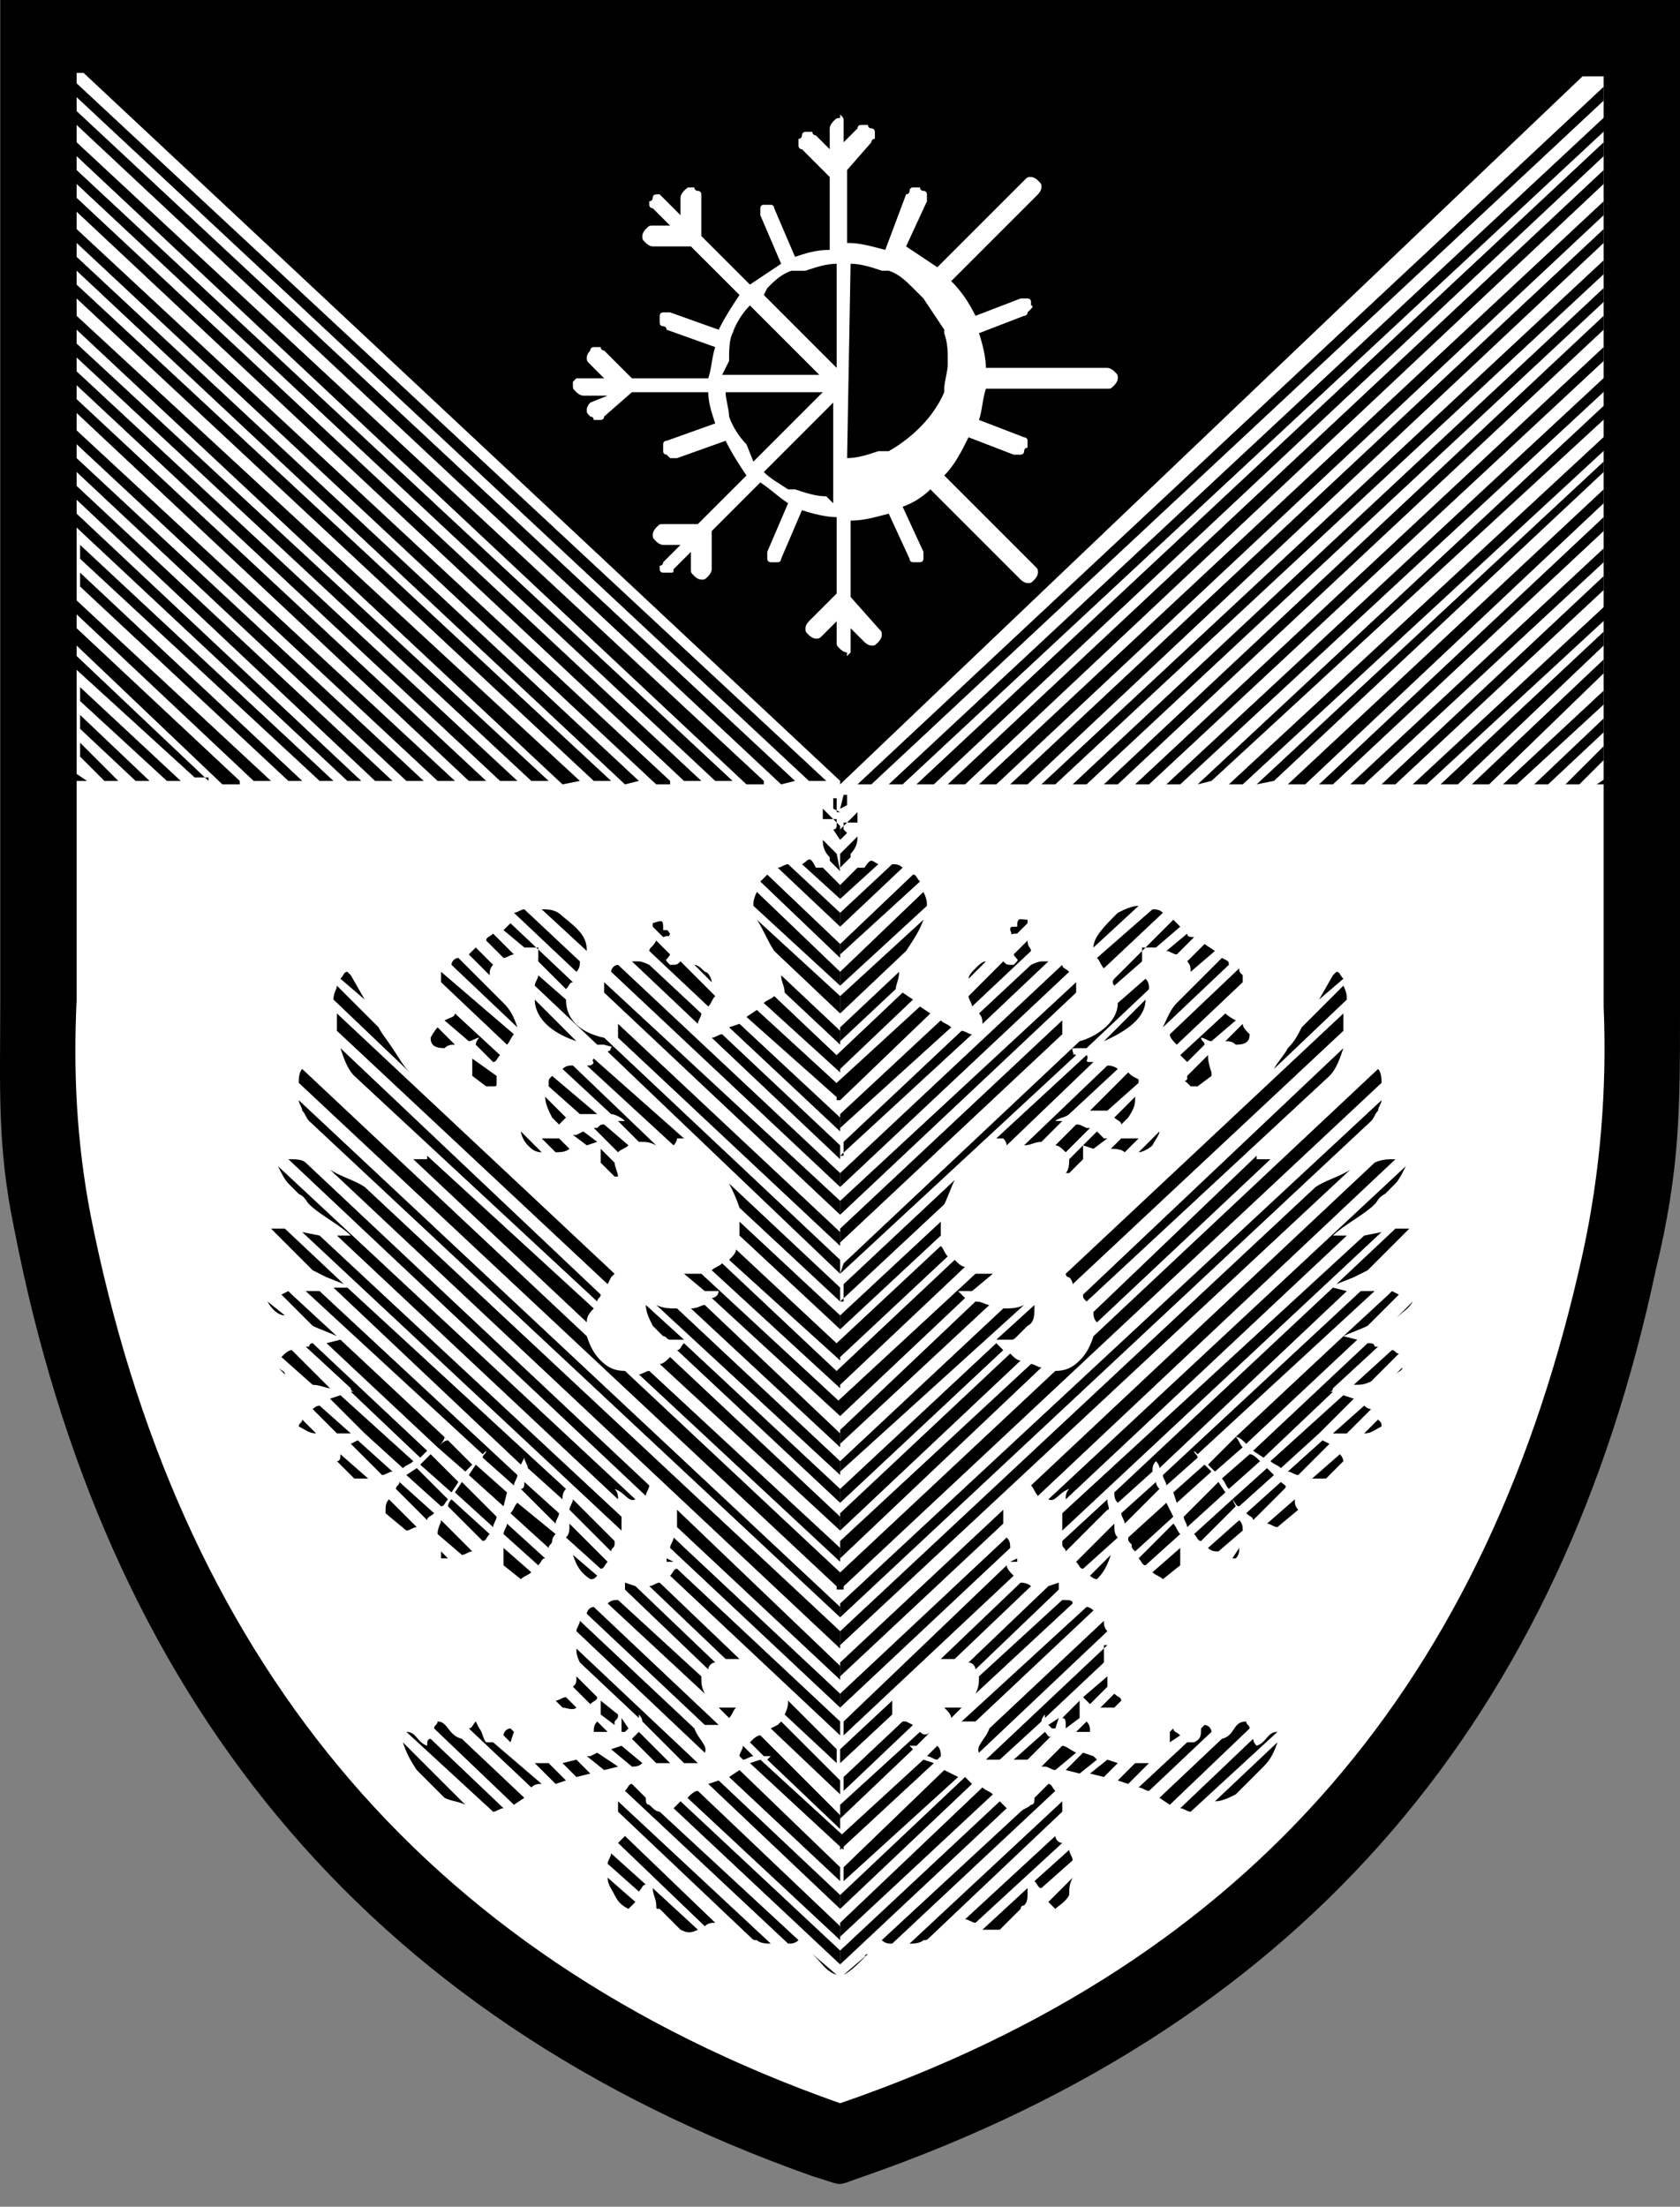 <?xml version="1.0" encoding="UTF-8"?> <svg xmlns="http://www.w3.org/2000/svg" width="67" height="88" viewBox="0 0 67 88" fill="none"><rect x="0" y="0" width="67" height="88" fill="#808080" stroke="none"/><path d="M1.672 1.661V47.058C1.672 47.058 6.101 77.646 33.228 85.258C33.228 85.258 48.868 81.66 55.789 70.726C62.709 59.791 65.615 53.01 65.615 40.553C65.615 28.096 65.615 1.522 65.615 1.522H1.672V1.661Z" fill="white" style="fill:white;fill-opacity:1;"></path><path fill-rule="evenodd" clip-rule="evenodd" d="M34.198 31.279H34.752L63.956 4.013V3.46L34.198 31.279ZM33.922 10.518C34.337 10.518 34.752 10.657 35.167 10.795H35.306H35.444C35.859 10.934 36.136 11.21 36.413 11.487C36.551 11.626 36.69 11.764 36.828 11.902C37.105 12.318 37.382 12.733 37.658 13.148V13.287C37.797 13.702 37.797 13.979 37.797 14.394V14.532C37.797 14.809 37.658 15.224 37.658 15.501V15.639C37.243 16.608 36.413 17.439 35.444 17.992H35.306H35.167H35.029C34.614 18.131 34.198 18.269 33.783 18.269L33.922 10.518ZM33.506 31.279V26.158H33.645H33.783C33.783 26.158 33.783 26.158 33.922 26.02V25.881V25.051L34.475 25.605C34.475 25.605 34.614 25.743 34.752 25.743C34.89 25.743 34.89 25.743 35.029 25.605C35.029 25.605 35.167 25.466 35.167 25.328C35.167 25.189 35.167 25.189 35.029 25.051L33.922 23.805V20.76C34.475 20.76 34.89 20.622 35.444 20.484L36.274 22.283C36.274 22.421 36.413 22.421 36.413 22.421C36.551 22.421 36.551 22.421 36.69 22.421C36.828 22.421 36.828 22.283 36.828 22.283C36.828 22.145 36.828 22.145 36.828 22.006L35.998 20.207C36.413 20.068 36.828 19.792 37.105 19.515L40.703 23.113C40.703 23.113 40.842 23.252 40.98 23.252C41.119 23.252 41.119 23.252 41.257 23.113C41.257 23.113 41.395 22.975 41.395 22.837C41.395 22.698 41.395 22.698 41.257 22.56L37.658 18.961C38.074 18.546 38.35 17.992 38.627 17.439L40.427 18.131H40.565H40.703C40.703 18.131 40.842 18.131 40.842 17.992C40.842 17.992 40.842 17.854 40.98 17.854C40.98 17.715 40.98 17.715 40.98 17.577C40.98 17.439 40.842 17.439 40.842 17.439L39.043 16.747C39.181 16.331 39.181 15.916 39.319 15.501H44.164C44.302 15.501 44.302 15.501 44.44 15.363C44.44 15.363 44.579 15.224 44.579 15.086C44.579 14.947 44.579 14.947 44.44 14.809C44.44 14.809 44.302 14.671 44.164 14.671H39.319C39.319 14.255 39.181 13.702 39.043 13.287L40.842 12.594C40.842 12.594 40.98 12.594 40.98 12.456C40.98 12.456 40.98 12.456 41.119 12.318C41.257 12.179 41.119 12.179 41.119 12.179V12.041C41.119 11.902 40.98 11.902 40.98 11.902C40.842 11.902 40.842 11.902 40.703 11.902L38.904 12.594C38.627 12.041 38.35 11.626 37.935 11.21L41.395 7.75C41.395 7.75 41.534 7.612 41.534 7.473C41.534 7.335 41.534 7.335 41.395 7.197C41.395 7.197 41.257 7.058 41.119 7.058C40.98 7.058 40.98 7.058 40.842 7.197L37.382 10.657C36.967 10.38 36.551 10.103 36.136 9.826L36.967 8.027V7.889V7.75C36.967 7.75 36.967 7.612 36.828 7.612C36.828 7.612 36.69 7.612 36.69 7.473H36.551H36.413C36.413 7.473 36.274 7.473 36.274 7.612C36.274 7.612 36.274 7.75 36.136 7.75L35.306 9.965C34.752 9.826 34.337 9.688 33.783 9.688V6.781L34.752 5.674C34.752 5.674 34.752 5.536 34.89 5.536V5.397V5.259C34.89 5.259 34.89 5.12 34.752 5.12C34.752 5.12 34.614 5.12 34.614 4.982H34.475H34.337C34.337 4.982 34.198 4.982 34.198 5.12L33.645 5.674V4.844C33.645 4.705 33.645 4.705 33.506 4.567C33.506 4.567 33.368 4.428 33.23 4.428V2.768H63.402L33.506 31.279ZM12.469 50.656L13.022 50.933L13.714 51.21L11.361 48.995C11.223 48.995 10.946 48.995 10.808 48.995L12.469 50.656ZM13.853 51.348H13.299L20.773 58.407L20.911 58.13C20.911 58.269 21.05 58.407 21.05 58.545L22.434 59.791C22.434 59.653 22.434 59.514 22.572 59.376L13.853 51.348ZM12.745 51.487L20.634 58.822C20.634 58.961 20.496 59.099 20.496 59.237L19.25 58.13C19.25 57.992 19.389 57.992 19.389 57.853L19.25 57.992L12.192 51.487H12.745ZM11.638 51.625L13.437 53.286C13.161 53.148 12.745 53.009 12.469 52.871L11.223 51.625L11.5 51.487L11.638 51.625ZM10.669 51.902C10.808 52.179 11.085 52.456 11.361 52.456L10.669 51.902ZM13.576 53.424L17.866 57.438C17.728 57.438 17.59 57.577 17.451 57.715L13.022 53.563L13.576 53.424ZM12.469 53.563L17.036 57.853L16.759 58.13L13.991 55.5H14.129C14.129 55.5 13.991 55.5 13.991 55.362L12.192 53.701H12.33C12.33 53.701 12.33 53.563 12.469 53.563ZM11.638 53.84C11.5 53.84 11.361 53.978 11.223 54.116L12.469 55.224C12.745 55.224 13.022 55.362 13.161 55.362L11.638 53.84ZM11.085 54.532L11.361 54.808C11.361 54.67 11.223 54.67 11.085 54.532ZM13.576 55.639L16.482 58.269C16.344 58.407 16.206 58.407 16.067 58.545L14.545 57.161L13.161 55.777L13.576 55.639ZM12.745 56.054L13.991 57.161H13.437L12.469 56.192C12.469 56.192 12.607 56.054 12.745 56.054ZM12.053 56.608C12.053 56.746 11.915 56.746 11.915 56.885C12.192 57.023 12.33 57.161 12.607 57.161L12.053 56.608ZM14.268 57.438L15.652 58.684C15.514 58.684 15.375 58.822 15.237 58.822L13.991 57.577L14.268 57.438ZM13.576 57.992L14.683 58.961C14.545 58.961 14.268 58.961 14.129 58.961L13.437 58.269C13.576 58.269 13.576 58.13 13.576 57.992ZM17.728 57.3L18.835 58.407L18.558 58.684L17.451 57.715C17.59 57.577 17.728 57.438 17.728 57.3ZM17.174 57.992L18.282 59.099L18.005 59.514L16.759 58.407L17.174 57.992ZM16.621 58.545L17.866 59.791C17.728 59.929 17.728 60.068 17.59 60.068L16.206 58.822L16.621 58.545ZM15.929 59.099L17.313 60.345C17.174 60.483 17.036 60.483 17.036 60.621L15.79 59.376C15.79 59.237 15.929 59.237 15.929 59.099ZM15.514 59.791L16.621 60.898C16.482 60.898 16.344 61.037 16.206 61.037L15.375 60.345C15.375 60.068 15.375 59.929 15.514 59.791ZM18.974 58.407L20.219 59.514L20.081 60.068L18.697 58.822L18.974 58.407ZM18.42 59.099L19.804 60.483C19.804 60.621 19.666 60.76 19.666 60.898L18.143 59.514L18.42 59.099ZM18.005 59.791L19.527 61.175C19.389 61.313 19.389 61.452 19.25 61.452L17.866 60.068C17.866 60.068 17.866 59.929 18.005 59.791ZM17.59 60.621C17.59 60.76 17.451 60.898 17.451 61.175L18.42 62.005C18.558 62.005 18.697 61.867 18.835 61.867L17.59 60.621ZM17.59 61.867L17.866 62.144H17.59V61.867ZM20.911 59.099L22.295 60.345C22.295 60.483 22.157 60.621 22.157 60.76L20.773 59.376C20.911 59.376 20.911 59.237 20.911 59.099ZM20.634 59.929C20.496 60.068 20.496 60.206 20.358 60.345L21.88 61.729C21.88 61.59 22.019 61.59 22.019 61.452C22.019 61.452 22.019 61.313 22.157 61.175L20.634 59.929ZM20.219 60.76C20.219 60.898 20.081 61.037 20.081 61.175L21.465 62.421C21.603 62.282 21.603 62.144 21.742 62.144L20.219 60.76ZM20.081 61.729L21.188 62.698C21.05 62.836 20.911 62.836 20.773 62.974L20.081 62.421C20.081 62.144 20.081 62.005 20.081 61.729ZM22.849 59.791C22.849 59.929 22.711 60.068 22.711 60.206L24.372 61.867C24.372 61.729 24.51 61.729 24.51 61.59V61.452L22.849 59.791ZM22.711 60.76L24.233 62.282C24.095 62.421 24.095 62.559 23.956 62.559L22.572 61.313C22.711 61.175 22.711 61.037 22.711 60.76ZM22.849 62.005C22.987 62.421 23.126 62.697 23.541 62.974C23.68 62.974 23.68 62.974 23.818 62.836L22.849 62.005ZM24.787 61.037L12.053 49.134L12.745 49.272L24.787 60.483C24.787 60.621 24.787 60.76 24.787 61.037ZM24.648 59.791L13.437 49.272C13.576 49.272 13.853 49.272 13.991 49.272C13.576 48.857 12.745 48.442 12.33 48.026C12.192 47.888 12.192 47.75 11.915 47.611C11.777 47.473 11.638 47.334 11.5 47.196C11.361 47.058 11.223 46.781 11.085 46.504L25.34 59.791C25.064 59.929 24.925 59.514 24.51 59.376C24.648 59.514 24.648 59.653 24.648 59.791ZM25.756 59.653L11.5 46.227C11.777 46.227 12.053 46.227 12.192 46.366L25.894 59.237C25.894 59.376 25.756 59.514 25.756 59.653ZM27.001 60.206C27.001 60.345 27.001 60.345 27.001 60.483C27.001 60.621 27.001 60.76 27.001 60.898L33.506 66.988V66.434L27.001 60.206ZM26.863 61.313L33.506 67.542V68.095L26.724 61.729C26.724 61.59 26.863 61.452 26.863 61.313ZM26.586 62.144V62.282H26.863L26.586 62.144ZM27.001 62.559L33.506 68.649V69.203L26.724 62.836C26.863 62.697 26.863 62.559 27.001 62.559ZM26.309 63.113L29.492 66.158C29.354 66.158 29.077 66.158 28.939 66.158L25.894 63.251C26.032 63.251 26.171 63.113 26.309 63.113ZM25.34 63.251L28.524 66.296C28.385 66.296 28.247 66.434 28.247 66.573L24.925 63.39C24.925 63.251 24.925 63.251 24.925 63.113L25.34 63.251ZM24.648 63.805L27.97 66.85C27.97 67.126 27.97 67.265 28.108 67.542L24.233 63.943C24.372 63.805 24.51 63.805 24.648 63.805ZM23.68 64.082L28.662 68.787C28.524 68.787 28.247 68.787 28.108 68.787L23.403 64.358C23.403 64.22 23.541 64.082 23.68 64.082ZM23.126 64.635L27.693 68.926C27.832 69.341 28.247 69.618 28.108 69.895L22.987 65.05C22.987 64.912 23.126 64.774 23.126 64.635ZM22.987 65.743L27.832 70.31C27.693 70.31 27.416 70.31 27.278 70.31L25.617 68.649C25.617 68.511 25.479 68.372 25.479 68.372V68.511L23.126 66.296C22.987 66.019 22.987 65.881 22.987 65.743ZM22.987 66.85C22.987 67.126 22.987 67.127 22.849 67.265L23.541 67.957C23.68 67.819 23.818 67.819 23.818 67.68L22.987 66.85ZM22.572 67.68C22.434 67.68 22.295 67.819 22.157 67.819L22.434 68.095C22.572 68.095 22.849 68.234 22.987 68.095L22.572 67.68ZM23.956 67.819C23.956 67.957 23.956 68.234 23.956 68.372L24.51 68.787V68.649C24.648 68.511 24.648 68.511 24.648 68.372L23.956 67.819ZM23.818 68.649C23.68 68.787 23.68 68.926 23.68 69.064C23.818 69.064 24.095 69.064 24.233 69.064L23.818 68.649ZM24.787 68.511V69.064H24.925L25.064 68.926L24.787 68.511ZM25.479 69.064C25.34 69.203 25.34 69.203 25.202 69.341L26.171 70.31C26.309 70.31 26.586 70.31 26.724 70.31L25.479 69.064ZM24.787 69.618L24.372 69.756L25.202 70.448C25.34 70.448 25.479 70.448 25.617 70.31L24.787 69.618ZM23.818 69.895L23.541 70.033H23.403L24.095 70.587L24.648 70.448L23.818 69.895ZM22.987 70.171L22.434 70.31L22.987 70.864L23.541 70.725L22.987 70.171ZM21.88 70.31L22.572 71.002L22.157 71.14L21.326 70.31C21.465 70.31 21.742 70.31 21.88 70.31ZM20.358 69.48L20.496 69.064L20.358 68.926C20.219 68.926 20.081 69.064 20.081 69.203L20.358 69.48ZM19.666 69.48H19.527H19.389C19.25 69.341 19.25 69.064 19.112 68.926L18.974 68.649C18.835 68.787 18.835 68.926 18.697 68.926L21.188 71.279C21.326 71.14 21.465 71.14 21.603 71.14L19.666 69.48ZM18.42 69.341L20.911 71.694L20.496 71.971L17.313 68.926C17.313 68.787 17.451 68.787 17.451 68.649C17.866 68.649 17.866 69.203 18.42 69.341ZM17.174 69.341L20.081 72.109C19.942 72.109 19.804 72.248 19.666 72.248L16.206 69.064C16.621 69.064 16.621 69.48 17.036 69.618C17.036 69.48 17.036 69.341 17.174 69.341ZM16.067 69.48C16.206 69.895 16.344 70.171 16.621 70.587L17.728 71.694C18.005 71.832 18.282 71.832 18.558 71.971L16.067 69.48ZM29.077 68.511C29.216 68.372 29.216 68.234 29.354 68.095C29.077 68.095 28.939 68.095 28.662 68.095L29.077 68.511ZM31.43 67.819C31.43 67.957 31.43 68.095 31.292 68.372L33.368 70.31V69.756L31.43 67.819ZM31.153 68.649L31.015 68.787L30.738 68.926L33.506 71.556V71.002L31.153 68.649ZM30.323 69.203C30.185 69.203 30.046 69.341 29.908 69.48L30.461 70.033C30.6 70.033 30.738 70.033 30.738 70.033L30.6 70.171L33.506 72.94V72.386L30.323 69.203ZM29.631 69.618L30.046 70.033C29.908 70.033 29.769 70.171 29.631 70.171L29.492 70.033C29.492 69.895 29.631 69.756 29.631 69.618ZM30.323 70.171L33.645 73.216V73.77L29.908 70.31L30.323 70.171ZM29.492 70.587L33.506 74.462V75.016L29.077 70.864L29.492 70.587ZM28.662 71.002L33.506 75.569V76.123L28.247 71.14L28.662 71.002ZM27.832 71.417L33.506 76.815V77.369L27.416 71.694C27.555 71.556 27.693 71.417 27.832 71.417ZM27.14 71.832L33.506 77.784V78.338L26.863 72.109C26.863 72.109 27.001 71.971 27.14 71.832ZM26.309 72.248L31.845 77.369C31.707 77.507 31.569 77.507 31.43 77.507L24.925 71.417C25.064 71.279 25.064 71.14 25.202 71.14L25.756 71.694C25.756 71.832 25.756 71.971 25.894 71.971C26.032 72.109 26.171 72.248 26.309 72.248ZM24.648 71.832L30.738 77.507C30.6 77.507 30.323 77.507 30.185 77.369C30.046 77.369 30.046 77.369 29.908 77.23L24.648 72.248C24.648 72.248 24.648 72.109 24.648 71.832ZM24.925 73.216C24.787 73.355 24.787 73.355 24.648 73.493L28.108 76.815C28.247 76.677 28.385 76.677 28.524 76.677L24.925 73.216ZM24.372 73.909C24.372 74.047 24.233 74.185 24.233 74.324L25.479 75.431C25.617 75.293 25.617 75.154 25.756 75.154L24.372 73.909ZM24.233 74.877C24.233 75.154 24.372 75.293 24.51 75.569C24.648 75.846 24.787 75.985 25.064 76.123C25.202 75.985 25.064 76.123 25.202 75.985L25.34 75.846L24.233 74.877ZM26.032 75.293C26.032 75.569 26.171 75.708 26.171 75.985C26.171 76.123 26.171 76.123 26.309 76.123L27.14 76.953C27.416 77.092 27.555 77.092 27.832 76.953L26.032 75.293ZM32.399 77.922L32.538 78.061C32.814 78.338 32.953 78.614 33.368 78.753L32.399 77.922ZM33.506 65.743L13.161 46.642C13.576 46.919 14.129 47.058 14.545 47.334L33.506 65.05V65.743ZM33.506 64.497L12.33 44.705C12.192 44.566 12.192 44.428 12.053 44.289C12.053 44.151 11.915 44.013 11.915 43.874L33.506 64.082V64.497ZM33.506 63.39L11.915 43.182C11.915 43.044 11.915 42.767 12.053 42.629L23.403 53.286C23.541 53.701 23.68 53.978 23.956 54.255C24.233 54.532 24.51 54.67 24.925 54.67L33.645 62.836V63.39H33.506ZM33.506 62.282V61.729L25.894 54.67C25.756 54.67 25.617 54.808 25.479 54.808L33.506 62.282ZM33.506 61.037L26.309 54.393C26.448 54.393 26.586 54.255 26.724 54.116L33.506 60.483V61.037ZM33.506 59.929V59.376L27.278 53.563C27.14 53.701 27.14 53.84 27.001 53.84L33.506 59.929ZM33.506 58.822V58.269L27.001 52.179C26.724 52.179 26.448 52.179 26.171 52.04L33.506 58.822ZM33.506 57.715V57.161L28.108 52.04C27.97 52.04 27.832 52.179 27.555 52.179L33.506 57.715ZM33.506 56.469V55.916L27.97 50.795C27.693 50.795 27.555 50.795 27.278 50.795L28.108 51.487C28.247 51.487 28.524 51.487 28.662 51.487C28.662 51.625 28.524 51.763 28.385 51.763L33.506 56.469ZM33.506 55.362V54.808L28.8 50.379C28.662 50.518 28.524 50.518 28.385 50.656L33.506 55.362ZM33.506 54.255V53.701L29.354 49.826C29.354 49.964 29.216 50.103 29.077 50.241L33.506 54.255ZM33.506 53.009V52.456L29.492 48.718C29.492 48.857 29.492 49.134 29.492 49.272L33.506 53.009ZM33.506 51.902V51.348L29.077 47.196C29.216 47.473 29.354 47.75 29.492 48.165L33.506 51.902ZM33.506 50.795V50.241L24.095 41.383C23.403 41.245 22.572 40.829 22.572 39.861L21.465 38.892C21.465 39.03 21.326 39.169 21.326 39.307L23.818 41.66H24.095C24.51 41.798 24.372 41.66 24.372 41.798C24.233 41.937 24.51 41.798 24.233 41.937L33.506 50.795ZM33.506 49.687V49.134L24.648 40.829C24.648 40.968 24.648 41.106 24.648 41.383L33.506 49.687ZM33.506 48.442V47.888L24.095 39.169C24.095 39.307 24.095 39.445 24.095 39.584L33.506 48.442ZM33.506 47.334V46.781L24.648 38.476C24.51 38.476 24.372 38.615 24.372 38.753L33.506 47.334ZM33.506 46.227V45.674L28.8 41.245C28.662 41.245 28.524 41.383 28.385 41.383L33.506 46.227ZM33.506 45.12V44.566L29.492 40.829L29.077 40.968L33.506 45.12ZM33.506 43.874V43.321L30.185 40.276L29.769 40.553L33.506 43.874ZM33.506 42.767V42.213L30.877 39.722C30.738 39.861 30.6 39.861 30.461 39.999L33.506 42.767ZM33.506 41.66L31.292 39.584C31.292 39.307 31.153 39.169 31.153 38.892L33.506 41.106V41.66ZM33.506 40.414L30.877 37.923C30.6 37.508 30.461 37.092 30.185 36.677L33.506 39.722V40.414ZM33.506 39.307L30.046 36.123C30.046 35.985 30.046 35.847 30.185 35.57L33.506 38.753V39.307ZM33.506 38.2V37.646L30.6 34.878C30.461 35.016 30.461 35.016 30.323 35.155L33.506 38.2ZM33.506 36.954V36.4L31.43 34.463C31.292 34.463 31.153 34.601 31.015 34.601L33.506 36.954ZM33.506 35.847V35.293L32.814 34.601H32.538C32.261 34.047 32.261 34.324 31.984 34.463L33.506 35.847ZM33.506 34.739L33.091 34.324V34.186C32.814 33.909 32.814 33.632 32.814 33.494L33.368 34.047L33.506 34.739ZM33.506 33.494V32.94L32.814 32.248V32.663H33.368C33.368 32.802 33.368 32.802 33.368 32.94C33.368 32.94 33.368 33.079 33.23 33.079L33.506 33.494ZM33.506 32.386L33.23 32.248V31.833H33.368V32.386H33.506ZM27.832 40.829L25.202 38.338C25.34 38.338 25.34 38.338 25.479 38.338C25.617 38.338 25.894 38.476 25.894 38.476L27.97 40.414C27.97 40.553 27.832 40.691 27.832 40.829ZM28.247 40.137L25.894 37.923C25.894 37.784 26.032 37.784 26.171 37.508L26.724 38.061C26.586 38.338 26.448 38.2 26.724 38.476C27.001 38.476 27.001 38.476 27.14 38.338L28.524 39.722C28.385 39.861 28.385 39.999 28.247 40.137ZM28.385 39.169L27.693 38.476C27.832 38.476 27.97 38.615 28.108 38.753C28.247 38.753 28.385 39.03 28.385 39.169ZM26.448 37.369C26.863 37.231 26.586 37.508 26.724 37.231C26.586 37.092 26.724 37.092 26.448 37.092C26.448 36.677 26.448 36.677 26.032 36.816V36.954L26.448 37.369ZM22.572 39.445L21.465 38.338C21.465 38.2 21.465 38.2 21.465 38.061V37.784C21.327 37.784 21.05 37.784 20.911 37.784L20.081 37.092C20.219 36.954 20.219 36.954 20.358 36.816L22.849 39.169C22.711 39.169 22.711 39.307 22.572 39.445ZM22.987 38.753C23.126 38.615 23.126 38.476 23.126 38.338L20.911 36.262C20.773 36.262 20.634 36.4 20.496 36.4L22.987 38.753ZM23.403 37.923C23.403 37.369 23.126 37.092 22.434 36.539C22.157 36.262 21.88 36.262 21.603 36.262L23.403 37.923ZM19.666 37.231C19.527 37.369 19.389 37.369 19.389 37.508L20.081 38.2C20.219 38.2 20.358 38.061 20.496 38.061L19.666 37.231ZM18.974 37.784L19.666 38.476C19.527 38.615 19.527 38.753 19.527 38.892L18.697 38.061L18.974 37.784ZM18.282 38.2C18.143 38.2 18.005 38.338 18.005 38.476L20.634 40.968C20.496 40.553 20.358 40.276 20.081 39.999L18.282 38.2ZM17.59 38.753V38.892C17.59 39.03 17.59 39.169 17.59 39.169L20.219 41.66C20.358 41.521 20.358 41.383 20.496 41.245L17.59 38.753ZM18.143 40.414L19.942 42.075C19.804 42.213 19.804 42.352 19.666 42.352L18.974 41.66C18.974 41.521 19.112 41.383 19.112 41.383C18.974 41.383 18.835 41.521 18.697 41.521L17.728 40.691C18.005 40.553 18.143 40.553 18.143 40.414ZM17.451 40.968L18.143 41.66C18.005 41.66 17.866 41.66 17.728 41.798C17.313 41.798 17.174 41.66 17.174 41.383C17.313 41.106 17.451 40.968 17.451 40.968ZM18.835 42.213C18.835 42.352 18.835 42.49 18.835 42.767V42.905L19.389 43.321C19.527 43.321 19.527 43.321 19.666 43.321C19.804 43.321 19.804 43.321 19.804 43.182C19.804 43.182 19.804 43.182 19.804 43.044V42.905L18.835 42.213ZM21.326 39.861L22.987 41.521C21.742 41.106 21.326 40.414 21.326 39.861ZM23.68 42.213C23.541 42.352 23.818 42.352 23.541 42.49H23.403L26.863 45.674C26.863 45.674 27.001 45.535 27.001 45.397C27.14 45.397 27.14 45.397 27.278 45.397L23.68 42.213ZM22.849 42.49C22.711 42.49 22.572 42.49 22.434 42.629L24.372 44.428C24.51 44.428 24.787 44.566 24.925 44.705H24.648L25.479 45.535C25.756 45.535 25.894 45.535 26.171 45.674L22.849 42.49ZM22.019 42.905C21.88 43.044 21.88 43.044 21.88 43.182V43.321L23.126 44.428C23.264 44.428 23.403 44.428 23.68 44.428H23.818L22.019 42.905ZM21.742 43.736C21.742 44.013 21.88 44.289 22.019 44.566L22.295 44.843C22.434 44.705 22.434 44.705 22.572 44.566L21.742 43.736ZM24.095 44.843C23.956 44.843 23.956 44.843 23.818 44.981H23.68L24.648 45.95C24.787 45.812 24.925 45.812 25.064 45.674L24.095 44.843ZM23.264 45.12L22.987 45.258H22.849L23.403 45.674L23.818 45.535L23.264 45.12ZM22.295 45.397C22.157 45.397 21.88 45.397 21.742 45.397H21.603L22.157 45.95C22.295 45.95 22.572 45.95 22.711 45.812L22.295 45.397ZM20.773 45.12C20.773 45.258 20.911 45.535 21.05 45.674C21.188 45.812 21.327 45.95 21.603 45.95L20.773 45.12ZM23.956 45.812C23.956 45.95 23.956 46.227 23.956 46.366L24.51 46.919H24.648C24.648 46.781 24.51 46.504 24.51 46.366L23.956 45.812ZM25.756 52.04C25.756 52.317 25.894 52.594 26.032 52.871L26.448 53.286C26.586 53.286 26.586 53.424 26.724 53.424C26.863 53.424 27.001 53.424 27.14 53.424H27.278L25.756 52.04ZM23.403 52.732L16.482 46.227H17.036V46.089L23.68 52.179C23.403 52.456 23.403 52.594 23.403 52.732ZM23.818 51.902L14.129 42.905C13.853 42.629 13.714 42.213 13.576 41.798L23.956 51.625C23.956 51.763 23.818 51.763 23.818 51.902ZM24.233 51.21L13.437 41.106C13.437 40.829 13.437 40.691 13.437 40.414L24.51 50.795L24.372 50.933L24.233 51.21ZM16.344 42.767C16.067 42.49 15.929 42.213 15.652 41.798C15.375 41.383 15.237 41.245 15.098 40.968L13.437 39.307C13.437 39.445 13.299 39.584 13.299 39.861L16.344 42.767ZM14.545 39.861L13.576 39.03C13.714 38.892 13.714 38.753 13.853 38.753L13.991 38.892L14.545 39.861ZM35.444 31.279L64.094 4.567V5.12L35.998 31.279H35.444ZM36.551 31.279L63.956 5.674V6.228L37.243 31.279H36.551ZM37.797 31.279L63.956 6.781V7.335L38.489 31.279H37.797ZM39.043 31.279L63.956 8.027V8.581L39.735 31.279H39.043ZM40.288 31.279L63.956 9.134V9.688L40.98 31.279H40.288ZM41.534 31.279L63.956 10.38V10.934L42.087 31.279H41.534ZM42.779 31.279L63.956 11.487V12.041L43.333 31.279H42.779ZM44.025 31.279L63.956 12.594V13.148L44.579 31.279H44.025ZM45.271 31.279L63.956 13.84V14.394L45.825 31.279H45.271ZM46.517 31.279L64.094 14.947V15.501L47.07 31.279H46.517ZM47.762 31.279L64.094 16.055V16.608L48.316 31.141L47.762 31.279ZM49.008 31.279L64.094 17.3V17.854L49.562 31.279H49.008ZM50.115 31.279L63.956 18.407V18.823L50.807 31.141L50.115 31.279ZM51.361 31.279L63.956 19.515V20.068L52.053 31.279H51.361ZM52.606 31.279L63.956 20.622V21.176L53.16 31.279H52.606ZM53.852 31.279L63.956 21.868V22.421L54.406 31.279H53.852ZM55.098 31.279L63.956 22.975V23.529L55.651 31.279H55.098ZM56.343 31.279L64.094 24.082V24.636L56.897 31.279H56.343ZM57.451 31.279L63.956 25.189V25.743L58.143 31.279H57.451ZM58.696 31.279L63.956 26.297V26.85L59.388 31.279H58.696ZM59.942 31.279L63.956 27.542V28.096L60.496 31.279H59.942ZM61.188 31.279L63.956 28.65V29.203L61.741 31.279H61.188ZM62.433 31.279L63.956 29.757V30.311L62.987 31.279H62.433ZM63.679 31.279L64.094 31.003V31.279H63.679Z" fill="#ED1C24" style="fill:#ED1C24;fill:color(display-p3 0.929 0.11 0.141);fill-opacity:1;"></path><path fill-rule="evenodd" clip-rule="evenodd" d="M67 0V40.276C67 44.29 67 46.643 66.031 50.657C62.294 68.234 52.329 80.552 34.474 86.781C33.229 87.196 33.782 87.196 32.398 86.781C14.406 80.414 4.163 67.542 0.565 48.996C-0.127 45.674 0.011 43.321 0.011 39.861V0H67ZM30.461 11.764L33.367 14.671V10.519C32.952 10.519 32.537 10.657 32.122 10.796H31.983H31.845H31.706H31.568C31.153 10.934 30.876 11.211 30.599 11.488L30.461 11.764ZM33.229 20.069V16.055L30.461 18.823C30.738 19.1 31.014 19.238 31.43 19.515H31.568H31.706C32.122 19.654 32.537 19.792 32.952 19.792L33.229 20.069ZM30.046 18.408L32.814 15.64H28.938C28.938 15.917 29.077 16.332 29.077 16.609C29.215 17.024 29.492 17.439 29.769 17.716L30.046 18.408ZM28.8 14.948H32.675L29.907 12.18C29.63 12.457 29.354 12.872 29.215 13.287C29.077 13.564 29.077 13.979 29.077 14.394L28.8 14.948ZM54.543 50.657L56.204 48.996C56.066 48.996 55.789 48.996 55.651 48.996L53.298 51.21L53.99 50.934L54.543 50.657ZM53.159 51.349L44.44 59.515C44.44 59.653 44.44 59.792 44.578 59.93L45.962 58.684C45.962 58.546 45.962 58.407 46.101 58.269C46.101 58.269 46.239 58.407 46.239 58.546L53.713 51.487L53.159 51.349ZM54.267 51.487L46.377 58.823C46.377 58.961 46.516 59.099 46.516 59.238L47.761 58.131C47.761 57.992 47.623 57.992 47.623 57.854L47.761 57.992L54.82 51.487H54.267ZM55.374 51.626L53.575 53.286C53.851 53.148 54.267 53.01 54.543 52.871L55.789 51.626L55.512 51.487L55.374 51.626ZM56.343 51.902L55.651 52.594C55.928 52.318 56.204 52.179 56.343 51.902ZM53.575 53.286L49.284 57.3C49.422 57.3 49.561 57.439 49.699 57.577L54.128 53.425L53.575 53.286ZM54.543 53.563L49.976 57.854L50.391 58.131L53.159 55.501H53.021C53.021 55.501 53.159 55.501 53.159 55.363L54.959 53.702H54.82C54.82 53.563 54.682 53.563 54.543 53.563ZM55.512 53.84L53.99 55.224C54.267 55.224 54.405 55.224 54.682 55.086L55.789 53.978C55.651 53.978 55.651 53.84 55.512 53.84ZM55.928 54.532L55.651 54.809C55.789 54.67 55.928 54.67 55.928 54.532ZM53.575 55.639L50.668 58.269C50.806 58.407 50.945 58.407 51.083 58.546L52.606 57.162L53.99 55.778L53.575 55.639ZM54.405 56.055L53.159 57.162H53.713L54.682 56.193C54.543 56.193 54.405 56.055 54.405 56.055ZM54.959 56.608L54.405 57.162C54.682 57.162 54.82 57.023 55.097 56.885C55.097 56.747 55.097 56.747 54.959 56.608ZM52.744 57.439L51.36 58.684C51.498 58.684 51.637 58.823 51.775 58.823L53.021 57.577L52.744 57.439ZM53.436 57.992L52.329 58.961C52.467 58.961 52.744 58.961 52.883 58.961L53.575 58.269C53.575 58.269 53.575 58.131 53.436 57.992ZM49.284 57.3L48.177 58.407L48.453 58.684L49.561 57.715C49.422 57.577 49.422 57.439 49.284 57.3ZM49.838 57.992L48.73 58.961C48.869 59.099 48.869 59.238 49.007 59.376L50.253 58.269C50.114 58.131 49.976 57.992 49.838 57.992ZM50.53 58.546L49.146 59.792C49.284 59.93 49.284 60.068 49.422 60.068L50.806 58.823L50.53 58.546ZM51.083 59.099L49.699 60.345C49.838 60.484 49.976 60.484 49.976 60.622L51.222 59.376C51.36 59.238 51.222 59.238 51.083 59.099ZM51.637 59.792L50.53 60.76C50.668 60.76 50.806 60.899 50.945 60.899L51.775 60.207C51.637 60.068 51.637 59.93 51.637 59.792ZM48.038 58.407L46.793 59.515L46.931 59.93L48.315 58.684L48.038 58.407ZM48.592 59.099L47.208 60.484C47.208 60.622 47.346 60.76 47.346 60.899L48.869 59.515L48.592 59.099ZM49.146 59.792L47.623 61.176C47.761 61.314 47.761 61.452 47.9 61.452L49.284 60.068L49.146 59.792ZM49.422 60.622L48.177 61.729C48.315 61.868 48.453 61.868 48.592 61.868L49.561 61.037C49.561 60.899 49.561 60.76 49.422 60.622ZM49.422 61.729L49.146 62.145H49.284C49.422 62.006 49.422 61.868 49.422 61.729ZM46.101 59.099L44.717 60.345C44.717 60.484 44.855 60.622 44.855 60.76L46.239 59.376C46.239 59.376 46.101 59.238 46.101 59.099ZM46.516 59.93L44.993 61.314C44.993 61.452 44.993 61.452 45.132 61.591C45.132 61.729 45.132 61.729 45.27 61.868L46.793 60.484L46.516 59.93ZM46.793 60.76L45.409 62.145C45.547 62.283 45.547 62.421 45.685 62.421L47.069 61.176C46.931 61.037 46.931 60.899 46.793 60.76ZM47.069 61.729L45.962 62.698C46.101 62.837 46.239 62.837 46.377 62.975L47.069 62.421C47.069 62.145 47.069 62.006 47.069 61.729ZM44.163 59.792L42.364 61.452V61.591C42.364 61.729 42.502 61.729 42.502 61.868L44.163 60.207C44.301 60.207 44.163 60.068 44.163 59.792ZM44.44 60.76L42.917 62.283C43.056 62.421 43.056 62.56 43.194 62.56L44.578 61.314C44.44 61.176 44.44 61.037 44.44 60.76ZM44.301 62.006L43.471 62.837C43.471 62.837 43.609 62.975 43.748 62.975C44.025 62.698 44.163 62.421 44.301 62.006ZM42.364 61.037L55.097 49.134L54.405 49.273L42.364 60.345C42.364 60.622 42.364 60.76 42.364 61.037ZM42.502 59.792L53.713 49.273C53.575 49.273 53.298 49.273 53.159 49.273C53.575 48.858 54.405 48.442 54.82 48.027C54.959 47.889 54.959 47.75 55.236 47.612C55.374 47.473 55.512 47.335 55.651 47.197C55.789 47.058 55.928 46.781 56.066 46.505L41.81 59.792C42.087 59.93 42.225 59.515 42.641 59.376C42.502 59.515 42.502 59.653 42.502 59.792ZM41.395 59.653L55.651 46.228C55.374 46.228 55.097 46.228 54.82 46.366L41.118 59.238C41.256 59.376 41.256 59.515 41.395 59.653ZM40.011 60.207L33.506 66.297V66.85L40.011 60.76C40.011 60.622 40.011 60.484 40.011 60.345C40.011 60.345 40.011 60.345 40.011 60.207ZM40.149 61.314L33.506 67.542V68.096L40.288 61.729C40.288 61.591 40.288 61.452 40.149 61.314ZM40.564 62.145L40.288 62.283H40.564V62.145ZM40.149 62.421L33.644 68.65V69.203L40.426 62.837C40.288 62.698 40.149 62.56 40.149 62.421ZM40.703 63.113L37.519 66.158C37.658 66.158 37.935 66.158 38.073 66.158L41.118 63.252C41.118 63.252 40.98 63.113 40.703 63.113ZM41.81 63.252L38.627 66.297C38.765 66.297 38.904 66.435 38.904 66.573L42.225 63.39C42.225 63.252 42.225 63.252 42.225 63.113L41.81 63.252ZM42.364 63.805L39.042 66.85C39.042 67.127 39.042 67.266 38.904 67.542L42.779 63.944C42.779 63.805 42.641 63.805 42.364 63.805ZM43.333 64.082L38.35 68.65C38.488 68.65 38.765 68.65 38.904 68.65L43.609 64.221C43.609 64.221 43.471 64.082 43.333 64.082ZM44.025 64.636L39.457 68.926C39.319 69.342 38.904 69.618 39.042 69.895L44.163 65.051C44.025 64.913 44.025 64.774 44.025 64.636ZM44.163 65.605L39.319 70.172C39.457 70.172 39.734 70.172 39.872 70.172L41.533 68.65C41.533 68.511 41.672 68.373 41.672 68.373V68.511L44.025 66.297V65.605H44.163ZM44.163 66.85L43.194 67.681L43.471 67.957L44.163 67.266C44.163 67.127 44.163 66.989 44.163 66.85ZM44.44 67.542L43.886 68.096C44.025 68.096 44.301 68.096 44.44 68.096L44.717 67.819C44.717 67.681 44.578 67.681 44.44 67.542ZM43.056 67.819L42.364 68.511C42.502 68.511 42.502 68.65 42.502 68.788V68.926L43.056 68.511C43.056 68.096 43.056 67.957 43.056 67.819ZM43.333 68.65L42.917 69.065C43.056 69.065 43.333 69.065 43.471 69.065C43.471 68.926 43.471 68.788 43.333 68.65ZM42.225 68.511L41.81 68.788L41.948 68.926H42.087L42.225 68.511ZM41.672 69.065L40.426 70.172C40.564 70.172 40.841 70.172 40.98 70.172L41.948 69.203C41.81 69.342 41.81 69.203 41.672 69.065ZM42.364 69.618L41.533 70.449H41.672C41.81 70.449 41.948 70.587 42.087 70.587L42.917 69.895C42.641 69.757 42.502 69.618 42.364 69.618ZM43.194 69.895L42.502 70.587L43.056 70.726L43.748 70.172L43.609 70.034L43.194 69.895ZM44.163 70.172L43.471 70.726L44.025 70.864L44.578 70.31L44.163 70.172ZM45.27 70.31L44.578 71.002L44.993 71.141L45.824 70.31C45.547 70.31 45.409 70.31 45.27 70.31ZM46.654 69.48L47.069 69.203C46.931 69.065 46.793 69.065 46.793 68.926L46.654 69.065V69.48ZM47.346 69.48L45.409 71.279C45.547 71.279 45.685 71.418 45.824 71.418L48.315 69.065C48.315 68.926 48.177 68.788 48.038 68.788L47.9 68.926C47.9 69.203 47.9 69.342 47.623 69.48H47.485C47.485 69.48 47.485 69.48 47.346 69.48ZM48.73 69.342L46.239 71.695L46.654 71.971L49.838 68.926C49.838 68.788 49.699 68.788 49.699 68.65C49.146 68.65 49.284 69.203 48.73 69.342ZM49.976 69.342L47.069 72.11C47.208 72.11 47.346 72.248 47.485 72.248L50.945 69.065C50.53 69.065 50.53 69.48 50.114 69.618C49.976 69.48 49.976 69.342 49.976 69.342ZM50.945 69.48L48.453 71.833C48.73 71.833 49.007 71.695 49.284 71.556L50.391 70.449C50.668 70.172 50.806 69.895 50.945 69.48ZM37.935 68.511L38.35 68.096C38.073 68.096 37.935 68.096 37.658 68.096C37.796 68.234 37.935 68.373 37.935 68.511ZM35.582 67.819L33.506 69.757V70.31L35.582 68.373C35.582 68.096 35.582 67.957 35.582 67.819ZM35.997 68.65L33.644 70.864V71.418L36.412 68.788L36.135 68.65H35.997ZM36.689 69.065L33.506 71.971V72.525L36.412 69.757L36.274 69.618C36.412 69.618 36.551 69.618 36.551 69.618L37.104 69.065C36.966 69.203 36.827 69.203 36.689 69.065ZM37.381 69.618L36.966 70.034C37.104 70.034 37.243 70.172 37.381 70.172L37.519 70.034C37.519 69.895 37.519 69.757 37.381 69.618ZM36.827 70.172L33.506 73.217V73.771L37.243 70.31L36.827 70.172ZM37.658 70.587L33.644 74.463V75.016L38.212 70.864L37.658 70.587ZM38.488 70.864L33.506 75.57V76.124L38.765 71.141L38.488 70.864ZM39.18 71.279L33.506 76.677V77.231L39.596 71.556C39.457 71.418 39.319 71.418 39.18 71.279ZM39.872 71.833L33.506 77.784V78.338L40.149 72.11C40.149 72.11 40.011 71.971 39.872 71.833ZM40.703 72.248L35.166 77.369C35.305 77.508 35.443 77.508 35.582 77.508L42.087 71.418C41.948 71.279 41.948 71.141 41.81 71.141L41.256 71.695C41.256 71.833 41.256 71.971 41.118 71.971C40.98 72.11 40.841 72.11 40.703 72.248ZM42.364 71.833L36.274 77.508C36.412 77.508 36.689 77.508 36.827 77.369C36.966 77.369 36.966 77.369 37.104 77.231L42.364 72.248C42.364 72.248 42.364 71.971 42.364 71.833ZM42.087 73.217L38.488 76.539C38.627 76.539 38.765 76.677 38.904 76.677L42.364 73.494C42.225 73.494 42.087 73.355 42.087 73.217ZM42.641 73.771L41.256 75.016C41.395 75.155 41.395 75.293 41.533 75.293L42.779 74.186C42.779 74.047 42.641 73.909 42.641 73.771ZM42.779 74.878L41.81 75.847L41.948 75.985C42.087 76.124 41.948 75.985 42.087 76.124C42.225 75.985 42.502 75.847 42.641 75.57C42.641 75.293 42.641 75.155 42.779 74.878ZM40.98 75.293L39.18 76.954C39.457 76.954 39.596 76.954 39.872 76.954L40.703 76.124C40.703 76.124 40.703 75.985 40.841 75.985C40.98 75.847 40.98 75.708 40.98 75.431V75.293ZM34.613 77.923L33.644 78.753C33.921 78.615 34.198 78.338 34.474 78.061C34.474 78.061 34.474 77.923 34.613 77.923ZM33.506 65.605L53.851 46.643C53.436 46.92 52.883 47.058 52.467 47.335L33.506 65.051V65.605ZM33.506 64.497L54.682 44.705C54.82 44.567 54.82 44.428 54.959 44.29C54.959 44.152 55.097 44.013 55.097 43.875L33.506 63.944V64.497ZM33.506 63.39L55.097 43.183C55.097 43.044 55.097 42.768 54.959 42.629L43.609 53.286C43.471 53.702 43.333 53.978 43.056 54.255C42.779 54.532 42.502 54.67 42.087 54.67L33.367 62.837V63.39H33.506ZM33.506 62.145L41.533 54.532C41.395 54.532 41.256 54.394 41.118 54.394L33.506 61.452V62.145ZM33.506 61.037L40.703 54.255C40.564 54.255 40.426 54.117 40.288 53.978L33.506 60.345V61.037ZM33.506 59.93L40.011 53.84C39.872 53.702 39.872 53.702 39.734 53.563L33.506 59.376V59.93ZM33.506 58.684L40.841 52.041C40.564 52.179 40.288 52.179 40.011 52.179L33.506 58.269V58.684ZM33.506 57.577L39.457 52.041C39.319 52.041 39.18 51.902 38.904 51.902L33.506 57.023V57.577ZM33.506 56.47L38.488 51.764C38.35 51.626 38.35 51.626 38.212 51.487C38.35 51.487 38.627 51.487 38.765 51.487L39.596 50.795C39.319 50.795 39.18 50.795 38.904 50.795L33.367 55.916L33.506 56.47ZM33.506 55.224L38.488 50.518C38.35 50.518 38.212 50.38 38.073 50.242L33.367 54.67V55.224H33.506ZM33.506 54.117L37.796 50.103C37.658 49.965 37.658 49.826 37.519 49.688L33.367 53.563L33.506 54.117ZM33.506 53.01L37.519 49.273C37.519 49.134 37.519 48.857 37.519 48.719L33.506 52.456V53.01ZM33.506 51.902L37.658 48.027C37.796 47.75 37.935 47.335 38.073 47.058L33.644 51.21V51.902H33.506ZM33.506 50.795L42.917 42.075C42.641 41.937 42.917 42.214 42.779 41.937C42.779 41.799 42.641 41.799 43.056 41.799H43.333L45.824 39.446C45.824 39.307 45.824 39.169 45.685 39.031L44.578 39.999C44.578 40.83 43.609 41.383 43.056 41.522L33.644 50.38L33.506 50.795ZM33.506 49.55L42.364 41.245C42.364 41.107 42.364 40.968 42.364 40.691L33.506 48.996V49.55ZM33.506 48.442L42.917 39.584C42.917 39.446 42.917 39.307 42.917 39.169L33.506 47.889V48.442ZM33.506 47.335L42.641 38.754C42.502 38.615 42.364 38.615 42.364 38.477L33.506 46.781V47.335ZM33.506 46.089L38.765 41.245C38.627 41.245 38.488 41.107 38.35 41.107L33.644 45.536V46.089H33.506ZM33.506 44.982L37.935 40.968C37.796 40.83 37.658 40.83 37.519 40.691L33.506 44.428V44.982ZM33.506 43.875L37.104 40.415L36.689 40.138L33.367 43.183V43.875H33.506ZM33.506 42.629L36.412 39.861L35.997 39.584L33.367 42.075V42.629H33.506ZM33.506 41.522L35.72 39.446C35.72 39.307 35.859 39.031 35.859 38.754L33.506 40.968V41.522ZM33.506 40.415L36.135 37.923C36.412 37.508 36.689 37.093 36.827 36.678L33.506 39.723V40.415ZM33.506 39.307L36.966 36.124C36.966 35.986 36.966 35.847 36.827 35.57L33.506 38.754V39.307ZM33.506 38.062L36.689 35.155C36.551 35.017 36.551 34.878 36.412 34.878L33.506 37.647V38.062ZM33.506 36.955L35.997 34.602C35.859 34.463 35.72 34.463 35.582 34.463L33.506 36.401V36.955ZM33.506 35.847L35.028 34.463C34.751 34.325 34.751 34.186 34.474 34.602H34.198L33.506 35.294V35.847ZM33.506 34.602L33.921 34.186V34.048C34.198 33.771 34.198 33.494 34.198 33.356L33.506 34.048V34.602ZM33.506 33.494L33.782 33.218L33.644 33.079C33.644 33.079 33.644 32.941 33.644 32.802H34.198V32.387L33.506 33.079V33.494ZM33.506 32.249L33.782 32.11V31.695H33.644L33.506 32.249ZM39.18 40.83L41.81 38.339C41.672 38.339 41.672 38.339 41.533 38.339C41.395 38.339 41.118 38.477 41.118 38.477L39.042 40.415C39.18 40.553 39.18 40.691 39.18 40.83ZM38.765 40.138L41.118 37.923C41.118 37.785 40.98 37.785 40.98 37.508L40.426 38.062C40.564 38.339 40.703 38.2 40.426 38.477C40.149 38.477 40.149 38.477 40.011 38.339L38.627 39.723C38.627 39.861 38.765 39.999 38.765 40.138ZM38.627 39.031L39.319 38.339C39.18 38.339 39.042 38.477 38.904 38.615C38.765 38.754 38.627 38.892 38.627 39.031ZM40.564 37.231L40.98 36.816V36.678C40.703 36.678 40.564 36.539 40.564 36.955C40.288 36.955 40.288 36.955 40.288 37.093C40.426 37.37 40.149 37.231 40.564 37.231ZM44.44 39.307L45.547 38.339C45.547 38.2 45.547 38.2 45.547 38.062V37.785C45.685 37.785 45.962 37.785 46.101 37.785L47.069 36.955C46.931 36.816 46.931 36.816 46.793 36.678L44.44 39.031C44.301 39.169 44.44 39.307 44.44 39.307ZM44.025 38.615L46.377 36.401C46.239 36.263 46.101 36.263 45.962 36.263L43.748 38.2C43.886 38.339 43.886 38.477 44.025 38.615ZM43.609 37.785L45.409 36.124C45.132 36.124 44.855 36.263 44.578 36.401C44.025 36.955 43.609 37.37 43.609 37.785ZM47.346 37.231L46.516 37.923C46.654 37.923 46.793 38.062 46.931 38.062L47.623 37.37C47.485 37.37 47.346 37.37 47.346 37.231ZM48.038 37.647L47.346 38.339C47.485 38.477 47.485 38.615 47.485 38.754L48.453 37.923L48.038 37.647ZM48.73 38.2L46.931 39.999C46.654 40.276 46.516 40.691 46.377 40.968L49.007 38.477C49.007 38.339 49.007 38.339 48.73 38.2ZM49.422 38.615L46.654 41.245C46.654 41.383 46.793 41.522 46.931 41.66L49.561 39.169C49.561 39.031 49.561 38.892 49.561 38.892C49.422 38.754 49.422 38.754 49.422 38.615ZM48.869 40.415L47.069 42.075L47.346 42.352L48.038 41.66C48.038 41.522 47.9 41.522 47.9 41.383C48.038 41.383 48.177 41.522 48.315 41.522L49.284 40.691C49.007 40.553 48.869 40.415 48.869 40.415ZM49.561 40.83L48.869 41.522C49.007 41.522 49.146 41.522 49.284 41.66C49.699 41.66 49.838 41.522 49.838 41.245C49.699 41.107 49.561 40.968 49.561 40.83ZM48.177 42.075L47.346 42.906C47.346 42.906 47.346 42.906 47.346 43.044C47.208 43.183 47.208 43.044 47.346 43.183L47.485 43.321C47.485 43.321 47.623 43.321 47.761 43.321L48.315 42.906V42.768C48.177 42.352 48.177 42.214 48.177 42.075ZM45.685 39.861L44.025 41.522C45.27 40.968 45.685 40.415 45.685 39.861ZM43.333 42.075L39.734 45.397C39.872 45.397 39.872 45.397 40.011 45.397C40.149 45.536 40.149 45.674 40.149 45.674L43.609 42.352H43.471C43.194 42.352 43.471 42.214 43.333 42.075ZM44.163 42.491L40.841 45.674C41.118 45.674 41.256 45.536 41.533 45.536L42.364 44.705H42.087C42.225 44.567 42.502 44.567 42.641 44.428L44.578 42.629C44.578 42.629 44.44 42.491 44.163 42.491ZM44.993 42.768L43.471 44.29H43.609C43.748 44.29 43.886 44.29 44.163 44.29L45.409 43.183C45.409 43.183 45.409 43.183 45.409 43.044C45.132 42.906 45.132 42.906 44.993 42.768ZM45.27 43.736L44.44 44.567C44.578 44.705 44.717 44.705 44.717 44.844L44.993 44.567C45.27 44.152 45.27 44.013 45.27 43.736ZM42.917 44.844L42.087 45.674C42.225 45.674 42.364 45.812 42.502 45.951L43.471 44.982H43.333C43.056 44.844 43.056 44.844 42.917 44.844ZM43.748 45.12L43.194 45.674L43.609 45.812L44.163 45.397H44.025L43.748 45.12ZM44.717 45.397L44.301 45.812C44.44 45.812 44.717 45.812 44.855 45.951L45.409 45.397H45.27C45.132 45.397 44.855 45.397 44.717 45.397ZM46.239 45.12L45.409 45.951C45.547 45.951 45.824 45.812 45.962 45.674C46.101 45.397 46.239 45.259 46.239 45.12ZM43.194 45.674L42.641 46.228C42.641 46.366 42.641 46.643 42.502 46.781H42.641L43.194 46.228C43.194 46.089 43.194 45.951 43.194 45.674ZM41.256 52.041L39.734 53.425H39.872C40.011 53.425 40.149 53.425 40.288 53.425C40.426 53.425 40.426 53.425 40.564 53.286L40.98 52.871C41.256 52.733 41.256 52.456 41.256 52.041ZM43.748 52.733L50.668 46.228H50.114V46.089L43.609 52.318C43.609 52.456 43.609 52.594 43.748 52.733ZM43.333 51.902L53.021 42.906C53.298 42.629 53.436 42.214 53.575 41.799L43.194 51.626C43.194 51.764 43.194 51.764 43.333 51.902ZM42.779 51.21L53.575 41.107C53.575 40.968 53.575 40.691 53.575 40.415L42.502 50.795C42.502 50.795 42.502 50.934 42.641 50.934C42.779 51.072 42.779 51.21 42.779 51.21ZM50.806 42.629L53.713 39.861C53.713 39.723 53.713 39.584 53.575 39.307L51.914 40.968C51.775 41.245 51.637 41.522 51.36 41.799C51.222 42.075 50.945 42.352 50.806 42.629ZM52.606 39.861L53.575 39.031C53.436 38.892 53.436 38.754 53.298 38.754L53.159 38.892L52.606 39.861ZM32.952 31.141L3.056 3.322V3.875L32.26 31.141H32.952ZM33.506 31.141L3.333 2.907H3.056V3.045V39.861C2.918 42.768 3.056 45.536 3.61 48.442C7.07 65.881 16.62 77.923 33.506 83.874C49.976 78.2 59.388 66.989 63.125 49.965C63.817 46.781 64.094 43.46 63.955 40.138V3.045H33.506V4.706C33.367 4.706 33.367 4.706 33.229 4.844C33.229 4.844 33.09 4.983 33.09 5.121V5.951L32.537 5.398C32.537 5.398 32.398 5.398 32.398 5.259H32.26H32.122C32.122 5.259 31.983 5.259 31.983 5.398C31.983 5.398 31.983 5.536 31.845 5.536V5.675V5.813C31.845 5.813 31.845 5.951 31.983 5.951L33.09 7.059V9.965C32.537 9.965 32.122 10.104 31.706 10.242L30.876 8.304C30.876 8.166 30.738 8.166 30.738 8.166C30.599 8.166 30.599 8.166 30.461 8.166C30.322 8.166 30.322 8.304 30.322 8.304C30.322 8.443 30.322 8.443 30.322 8.581L31.153 10.519C30.738 10.796 30.322 11.072 29.907 11.349L27.969 9.412V7.889V7.751C27.969 7.751 27.969 7.612 27.831 7.612C27.831 7.612 27.693 7.612 27.693 7.474H27.554C27.416 7.474 27.416 7.474 27.277 7.612C27.277 7.612 27.139 7.751 27.139 7.889V8.581L26.447 7.889L26.308 7.751H26.17C26.17 7.751 26.032 7.751 26.032 7.889C26.032 7.889 26.032 8.028 25.893 8.028V8.166C25.893 8.166 25.893 8.304 26.032 8.304L26.308 8.581L26.724 8.996H26.032C25.893 8.996 25.893 8.996 25.755 9.135C25.755 9.135 25.616 9.273 25.616 9.412C25.616 9.55 25.616 9.55 25.755 9.688C25.755 9.688 25.893 9.827 26.032 9.827H27.554L29.492 11.764C29.215 12.18 28.938 12.595 28.661 13.149L26.724 12.457C26.585 12.457 26.585 12.457 26.447 12.457C26.308 12.457 26.308 12.595 26.308 12.595V12.733V12.872C26.308 12.872 26.308 13.01 26.447 13.01C26.447 13.01 26.585 13.01 26.585 13.149L28.523 13.841C28.385 14.256 28.385 14.671 28.246 15.086H25.201L24.094 13.979C24.094 13.979 23.956 13.979 23.956 13.841H23.817H23.679C23.679 13.841 23.54 13.841 23.54 13.979C23.54 13.979 23.402 14.117 23.402 14.256C23.402 14.394 23.402 14.394 23.54 14.533L24.094 15.086H23.264H23.125H22.987C22.987 15.086 22.987 15.086 22.848 15.225V15.363C22.848 15.502 22.848 15.502 22.987 15.64C22.987 15.64 23.125 15.778 23.264 15.778H24.232L23.54 16.055C23.54 16.055 23.402 16.194 23.402 16.332C23.402 16.47 23.402 16.47 23.54 16.609C23.54 16.609 23.679 16.609 23.679 16.747H23.817H23.956C23.956 16.747 24.094 16.747 24.094 16.609L25.201 15.64H28.246C28.246 16.055 28.385 16.47 28.523 16.886L26.585 17.578C26.447 17.578 26.447 17.716 26.447 17.716C26.447 17.854 26.447 17.854 26.447 17.993C26.447 17.993 26.447 18.131 26.585 18.131C26.585 18.131 26.585 18.131 26.724 18.27H26.862H27L28.938 17.578C29.215 18.131 29.492 18.547 29.769 18.962L27.831 20.899H26.447C26.308 20.899 26.308 20.899 26.17 21.038C26.17 21.038 26.032 21.176 26.032 21.315C26.032 21.453 26.032 21.453 26.17 21.591C26.17 21.591 26.308 21.73 26.447 21.73H27.139L26.724 22.145L26.447 22.422C26.447 22.422 26.447 22.56 26.308 22.56V22.699C26.308 22.699 26.308 22.837 26.447 22.837C26.447 22.837 26.447 22.837 26.585 22.837H26.724C26.862 22.837 26.862 22.837 26.862 22.699L27.554 22.007V22.699C27.554 22.837 27.554 22.837 27.693 22.976C27.693 22.976 27.831 23.114 27.969 23.114C28.108 23.114 28.108 23.114 28.246 22.976C28.246 22.976 28.385 22.837 28.385 22.699V21.176L30.322 19.238C30.738 19.515 31.014 19.792 31.43 20.069L30.599 22.007C30.599 22.145 30.599 22.145 30.599 22.283C30.599 22.422 30.738 22.422 30.738 22.422C30.876 22.422 30.876 22.422 31.014 22.422C31.153 22.422 31.153 22.283 31.153 22.283L31.983 20.346C32.398 20.484 32.952 20.623 33.367 20.623V23.668L32.26 24.775C32.26 24.775 32.122 24.913 32.122 25.052C32.122 25.19 32.122 25.19 32.26 25.328C32.26 25.328 32.398 25.467 32.537 25.467C32.675 25.467 32.675 25.467 32.814 25.328L33.367 24.775V25.605C33.367 25.744 33.367 25.744 33.506 25.882C33.506 25.882 33.644 26.02 33.782 26.02L33.506 31.141ZM31.706 31.141L3.056 4.429V4.983L31.153 31.28L31.706 31.141ZM30.461 31.141L3.056 5.675V6.228L29.769 31.28H30.461V31.141ZM29.215 31.141L3.056 6.782V7.336L28.523 31.141H29.215ZM27.969 31.141L3.056 7.889V8.443L27.277 31.141H27.969ZM26.724 31.141L3.056 9.135V9.688L26.17 31.28H26.724V31.141ZM25.478 31.141L3.056 10.242V10.796L24.924 31.28L25.478 31.141ZM24.371 31.141L3.056 11.349V11.903L23.679 31.141H24.371ZM23.125 31.141L3.056 12.595V13.149L22.433 31.28L23.125 31.141ZM21.88 31.141L3.056 13.702V14.256L21.188 31.141H21.88ZM20.634 31.141L3.056 14.809V15.363L19.942 31.141H20.634ZM19.388 31.141L3.056 15.917V16.47L18.696 31.141H19.388ZM18.142 31.141L3.056 17.162V17.716L17.451 31.141H18.142ZM16.897 31.141L3.056 18.27V18.823L16.205 31.141H16.897ZM15.651 31.141L3.056 19.377V19.93L14.959 31.141H15.651ZM14.406 31.141L3.056 20.484V21.038L13.852 31.141H14.406ZM13.298 31.141L3.195 21.73V22.283L12.745 31.141H13.298ZM12.053 31.141L3.195 22.837V23.391L11.499 31.141H12.053ZM10.807 31.141L3.056 23.944V24.498L10.115 31.141H10.807ZM9.561 31.141L3.056 25.052V25.744L8.869 31.28H9.561V31.141ZM8.316 31.141L3.056 26.159V26.712L7.762 31.003H8.316V31.141ZM7.208 31.141L3.195 27.404V27.958L6.655 31.141H7.208ZM5.963 31.141L3.195 28.512V29.065L5.409 31.141H5.963ZM4.717 31.141L3.195 29.619V30.173L4.163 31.141H4.717ZM3.471 31.141L3.056 30.865V31.141H3.471Z" fill="#003C7A" style="fill:#003C7A;fill:color(display-p3 0 0.235 0.478);fill-opacity:1;"></path></svg> 
